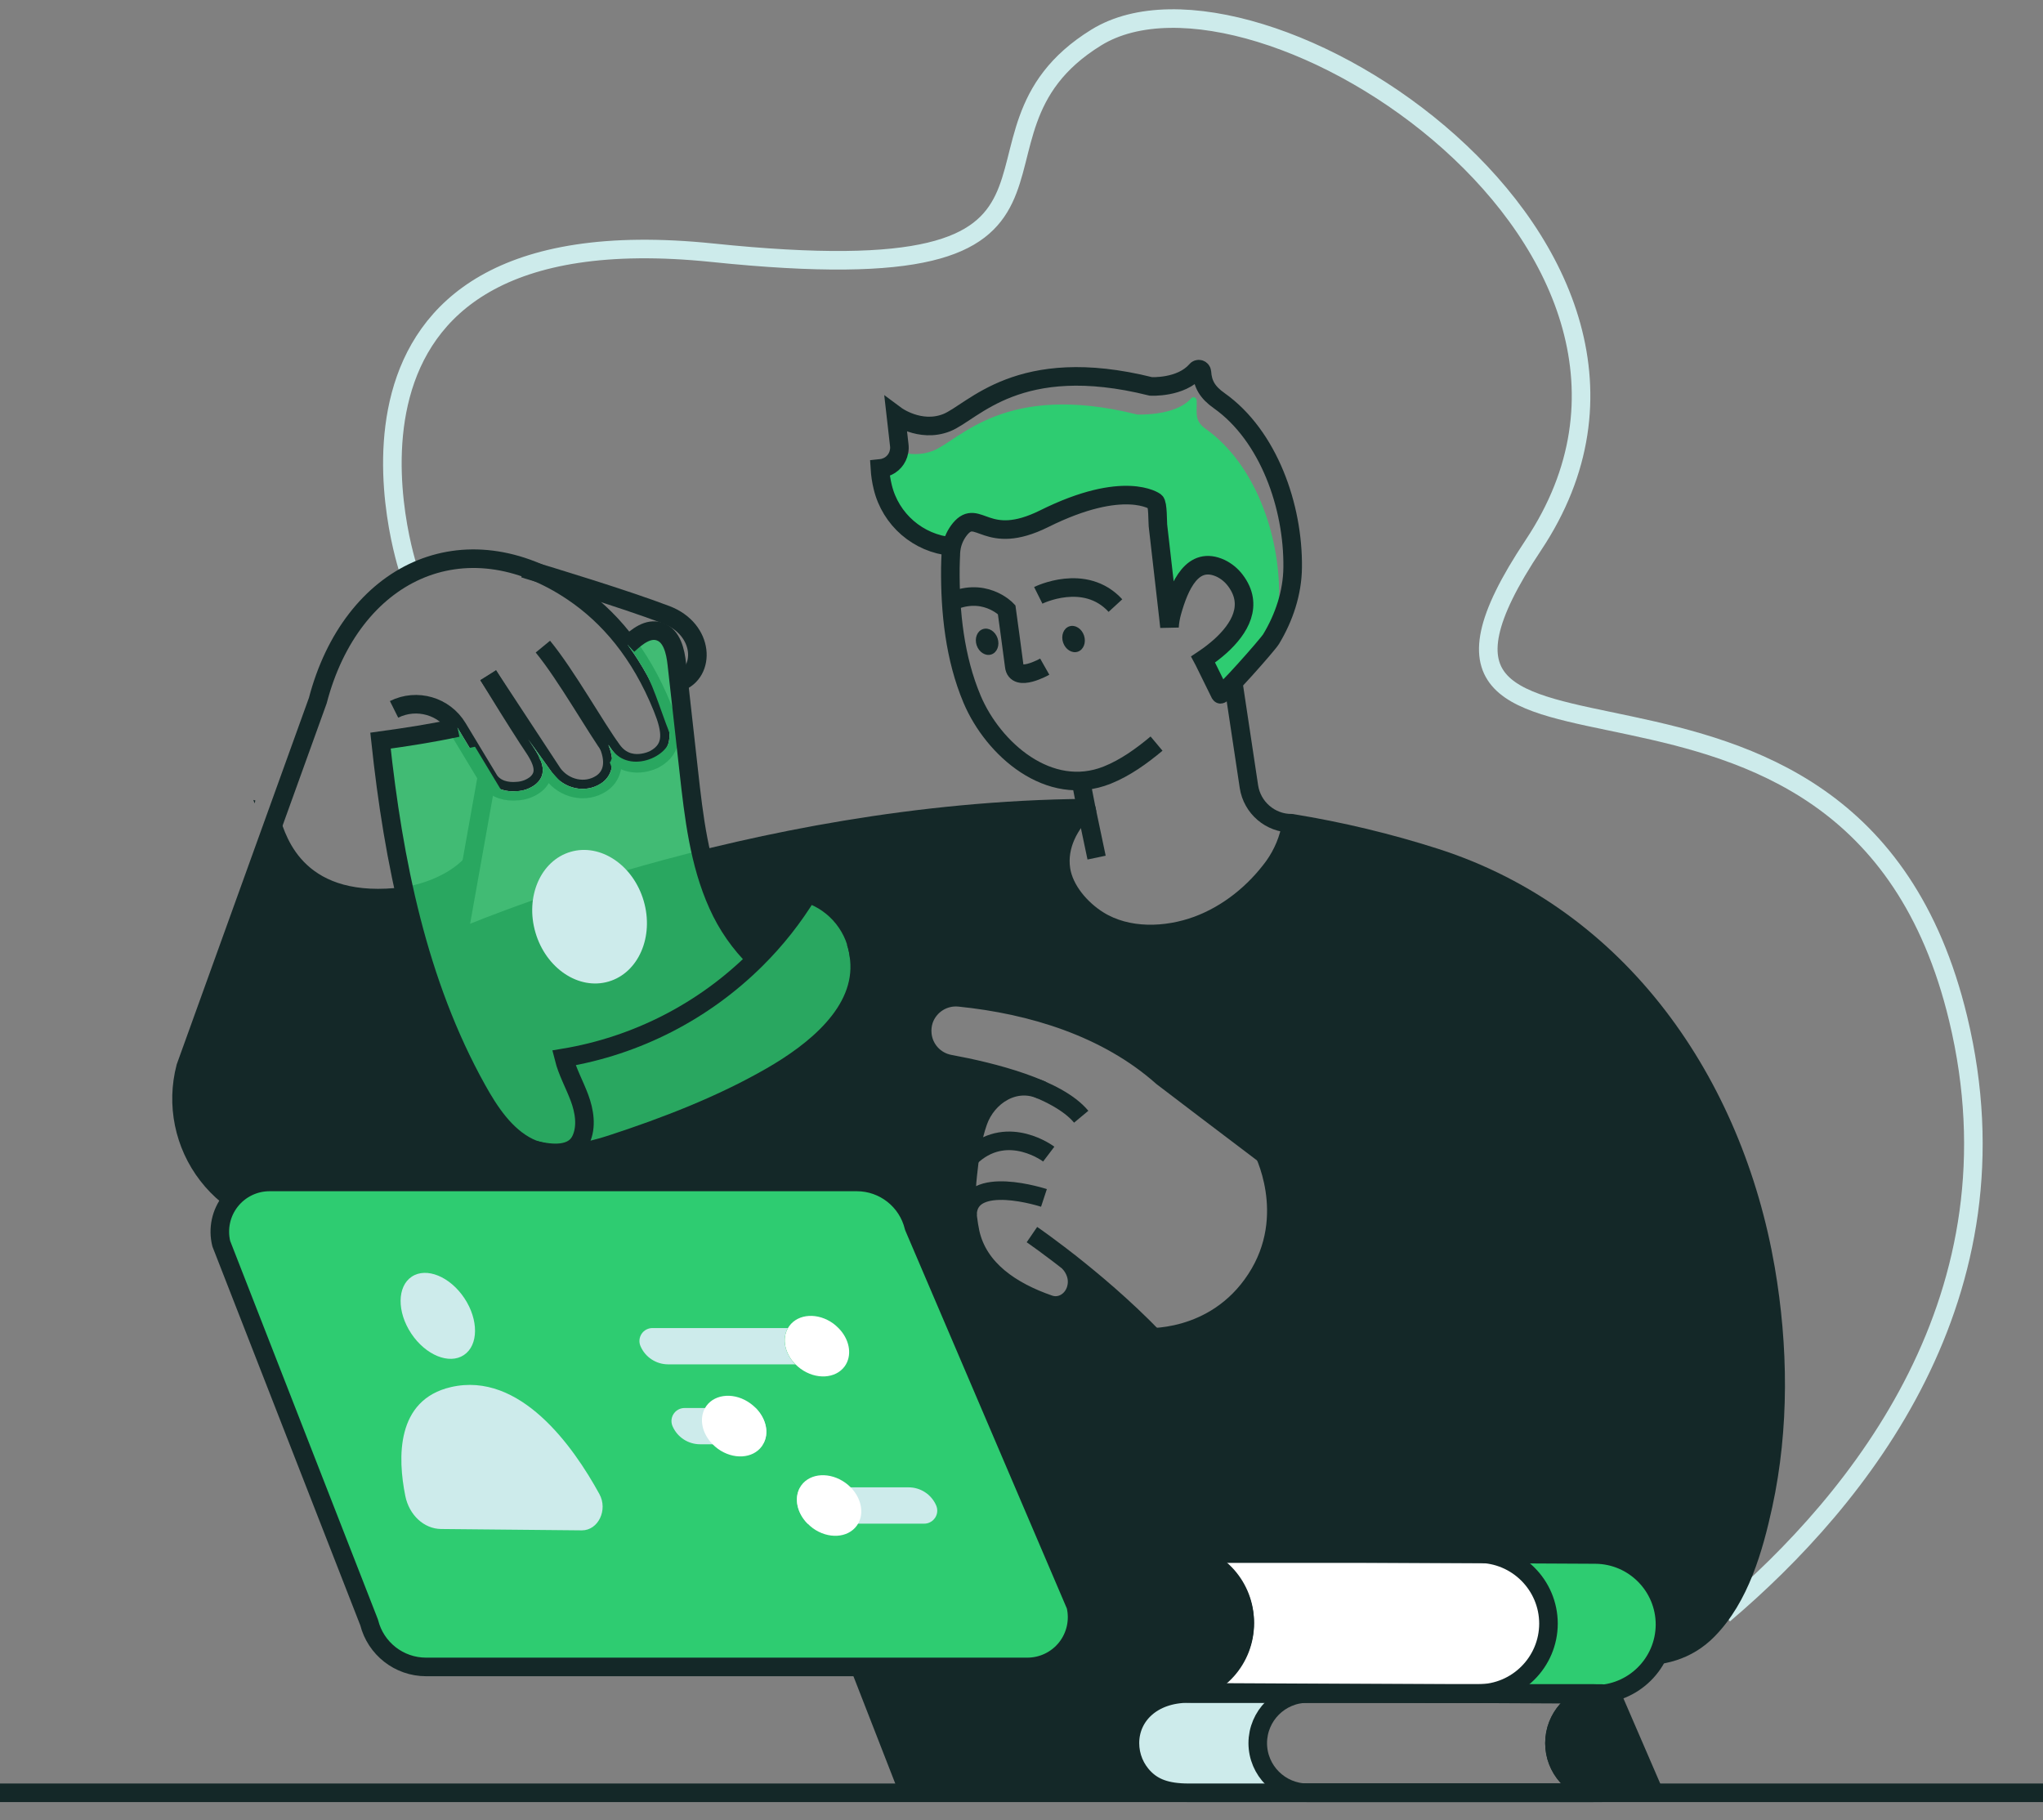 <svg width="110" height="98" viewBox="0 0 110 98" fill="none" xmlns="http://www.w3.org/2000/svg">
<rect x="0" y="0" width="110" height="98" fill="#808080" stroke="none"/>
<path d="M22 30.7C22 30.7 15.421 11.232 38.369 13.608C61.317 15.984 50.353 7.368 59.025 2.02C67.696 -3.327 93.247 13.309 82.557 29.354C71.868 45.4 99.64 30.722 105.434 54.851C109.009 69.741 100.139 80.701 92.821 86.914" stroke="#CDEBEB"/>
<path fill-rule="evenodd" clip-rule="evenodd" d="M77.308 46.188C87.229 49.386 93.335 58.323 95.06 68.31C95.777 72.491 95.831 76.878 94.925 81.041C94.413 83.378 93.673 86.007 91.953 87.763C91.232 88.502 90.281 88.976 89.257 89.108C89.507 88.602 89.638 88.045 89.639 87.481C89.647 85.403 87.974 83.709 85.896 83.692L83.507 83.678L79.932 83.66C79.826 83.647 79.714 83.647 79.602 83.647H77.196L75.168 83.638L64.146 83.579C64.004 83.579 63.856 83.589 63.71 83.603L63.733 83.606C63.819 83.618 63.909 83.631 63.991 83.651C63.896 83.651 63.803 83.659 63.705 83.667L63.691 83.669C65.558 83.898 66.974 85.461 67.017 87.341V87.412C67.02 87.458 67.02 87.504 67.017 87.55C66.907 89.381 65.501 90.87 63.679 91.085C63.775 91.097 63.872 91.105 63.969 91.107C63.879 91.127 63.788 91.142 63.696 91.152L63.713 91.154C63.855 91.167 63.992 91.179 64.134 91.179H63.996C62.039 91.179 60.835 92.382 60.835 93.849C60.837 94.557 61.119 95.237 61.62 95.738C62.105 96.225 62.774 96.523 63.996 96.523H48.931L46.293 89.748L36.987 65.878H16.5C14.417 65.879 12.451 64.915 11.178 63.267C9.904 61.619 9.466 59.473 9.992 57.458L14.941 43.624C14.969 43.703 14.999 43.802 15.035 43.917C15.428 45.199 16.423 48.441 21.731 47.762C22.565 51.557 23.794 55.254 25.685 58.646C26.349 59.84 27.2 61.147 28.471 61.77C28.6 61.833 28.734 61.886 28.872 61.93C30.146 62.343 31.716 62.006 32.923 61.61C35.852 60.653 38.833 59.502 41.507 57.964C43.822 56.642 46.577 54.492 46.274 51.63V51.59C46.134 49.98 45.046 48.608 43.51 48.106C42.725 49.396 41.785 50.587 40.711 51.65C39.851 50.81 39.156 49.815 38.665 48.717C38.314 47.929 38.037 47.111 37.837 46.272C43.615 44.836 50.826 43.575 58.492 43.513C57.588 44.346 56.945 45.54 57.133 46.801C57.298 47.921 58.211 48.959 59.152 49.548C60.715 50.528 62.802 50.447 64.486 49.824C66.136 49.218 67.561 48.054 68.595 46.638C69.083 45.953 69.408 45.166 69.545 44.337V44.324C72.175 44.751 74.77 45.374 77.308 46.188ZM61.6 71.5C61.6 71.5 65.136 71.787 67.213 68.591C69.3 65.4 67.502 62.069 67.502 62.069C67.502 62.069 61.595 57.073 60.584 56.499C59.574 55.924 54.344 53.018 50.989 53.749C47.634 54.479 50.94 57.248 51.118 57.283C51.297 57.319 55.009 58.273 55.009 58.273L53.725 58.95C53.725 58.95 52.639 59.565 52.366 61.419C52.341 61.593 52.309 61.782 52.275 61.983C51.95 63.923 51.432 67.01 54.322 69.191C57.512 71.599 57.833 69.741 57.989 68.519C57.989 68.519 59.938 69.351 60.622 70.569C61.307 71.786 61.6 71.5 61.6 71.5Z" fill="#142828"/>
<path d="M21.726 47.765C21.726 47.765 24.524 47.425 25.571 45.428L24.658 50.55C24.658 50.55 35.788 46.761 37.829 46.272C37.829 46.272 38.486 50.512 41.104 51.65L43.806 48.216C43.806 48.216 47.192 49.071 46.266 53.686C45.339 58.301 32.526 62.159 30.352 62.069C28.179 61.98 25.84 60.643 23.445 53.458L21.726 47.765Z" fill="#142828"/>
<path d="M26.284 36.354C26.993 37.508 27.706 38.659 28.441 39.796C28.895 40.496 29.721 41.495 28.842 42.227C28.556 42.446 28.211 42.574 27.851 42.593C27.286 42.644 26.694 42.508 26.35 42.023L24.639 39.187C23.932 38.014 22.442 37.581 21.217 38.192" stroke="#142828"/>
<path d="M32.756 40.089C33.203 41.152 32.9 41.838 32.377 42.183C31.521 42.744 30.376 42.475 29.77 41.656L26.29 36.36" stroke="#142828"/>
<path d="M29.23 34.814C30.496 36.354 32.093 39.214 32.977 40.408C33.861 41.602 35.227 40.882 35.227 40.882C36.337 40.285 36.149 39.293 35.663 38.09C34.468 35.134 32.762 33.169 30.859 31.881C24.962 27.891 18.912 30.834 17.111 37.72L9.992 57.458C9.466 59.474 9.904 61.619 11.178 63.267C12.451 64.915 14.417 65.879 16.5 65.878H36.987L48.934 96.524" stroke="#142828"/>
<path d="M36.545 36.734C38.011 36.226 37.944 33.886 35.863 33.097C33.564 32.224 29.482 30.99 28.456 30.682C28.45 30.677 28.442 30.674 28.434 30.673C28.362 30.651 28.312 30.633 28.273 30.624L28.215 30.606" stroke="#142828"/>
<path d="M58.215 60.124C56.931 58.581 53.419 57.707 51.126 57.285C50.334 57.136 49.736 56.482 49.659 55.68C49.633 55.416 49.663 55.151 49.748 54.9C50.03 54.108 50.816 53.612 51.651 53.697C55.563 54.093 59.596 55.324 62.579 57.975C62.579 57.975 77.042 69.012 78.769 70.086C79.481 70.519 80.146 70.008 79.664 69.328L79.512 69.069C78.662 67.61 77.656 66.248 76.511 65.007" stroke="#142828"/>
<path d="M58.483 43.511C40.293 43.663 24.659 50.549 24.659 50.549L26.22 41.8" stroke="#142828"/>
<path d="M86.732 91.125C86.732 91.125 84.751 90.677 84.224 92.263C83.698 93.85 83.147 96.374 86.935 96.523C90.723 96.672 88.498 95.927 88.28 94.702C88.061 93.476 86.732 91.125 86.732 91.125Z" fill="#142828"/>
<path d="M56.467 62.137C56.467 62.137 54.329 60.516 52.404 62.159C52.323 62.23 52.252 62.312 52.194 62.403" stroke="#142828"/>
<g opacity="0.77">
<path d="M29.762 41.65C30.373 42.47 31.517 42.737 32.369 42.175C32.886 41.833 33.189 41.151 32.753 40.097C32.833 40.214 32.905 40.316 32.975 40.41C33.858 41.609 35.226 40.887 35.226 40.887C36.335 40.289 36.148 39.298 35.663 38.093C35.188 36.9 34.565 35.77 33.809 34.732C34.304 34.269 34.892 33.801 35.512 34.006C36.18 34.228 36.367 35.067 36.443 35.766C36.478 36.091 36.514 36.413 36.549 36.738L37.085 41.524C37.263 43.113 37.441 44.725 37.829 46.276C38.029 47.114 38.307 47.933 38.658 48.72C39.149 49.818 39.843 50.813 40.704 51.654C41.777 50.59 42.717 49.4 43.502 48.109C45.039 48.612 46.126 49.983 46.266 51.594V51.634C46.569 54.495 43.814 56.645 41.499 57.968C38.825 59.505 35.844 60.657 32.916 61.614C31.708 62.01 30.139 62.347 28.864 61.934C28.727 61.89 28.593 61.837 28.463 61.774C27.192 61.15 26.341 59.844 25.678 58.65C22.5 52.936 21.18 46.375 20.484 39.877C21.875 39.686 23.261 39.472 24.63 39.177C24.63 39.177 24.63 39.187 24.639 39.191L26.217 41.807L26.346 42.025C26.688 42.514 27.281 42.645 27.847 42.596C28.207 42.578 28.552 42.45 28.837 42.229C29.715 41.496 28.891 40.501 28.436 39.8" fill="white"/>
<path d="M29.762 41.65C30.373 42.47 31.517 42.737 32.369 42.175C32.886 41.833 33.189 41.151 32.753 40.097C32.833 40.214 32.905 40.316 32.975 40.41C33.858 41.609 35.226 40.887 35.226 40.887C36.335 40.289 36.148 39.298 35.663 38.093C35.188 36.9 34.565 35.77 33.809 34.732C34.304 34.269 34.892 33.801 35.512 34.006C36.18 34.228 36.367 35.067 36.443 35.766C36.478 36.091 36.514 36.413 36.549 36.738L37.085 41.524C37.263 43.113 37.441 44.725 37.829 46.276C38.029 47.114 38.307 47.933 38.658 48.72C39.149 49.818 39.843 50.813 40.704 51.654C41.777 50.59 42.717 49.4 43.502 48.109C45.039 48.612 46.126 49.983 46.266 51.594V51.634C46.569 54.495 43.814 56.645 41.499 57.968C38.825 59.505 35.844 60.657 32.916 61.614C31.708 62.01 30.139 62.347 28.864 61.934C28.727 61.89 28.593 61.837 28.463 61.774C27.192 61.15 26.341 59.844 25.678 58.65C22.5 52.936 21.18 46.375 20.484 39.877C21.875 39.686 23.261 39.472 24.63 39.177C24.63 39.177 24.63 39.187 24.639 39.191L26.217 41.807L26.346 42.025C26.688 42.514 27.281 42.645 27.847 42.596C28.207 42.578 28.552 42.45 28.837 42.229C29.715 41.496 28.891 40.501 28.436 39.8" fill="#2ECC71"/>
<path d="M30.137 42.037C30.679 42.77 31.604 42.678 32.369 42.175C32.831 41.87 33.21 41.959 32.82 41.017C32.892 41.119 32.902 40.772 32.966 40.849C33.754 41.92 32.975 40.407 32.975 40.407C34.075 41.796 36.47 40.487 36.031 39.413C35.566 38.256 35.078 36.544 34.458 35.689C34.947 35.227 34.853 35.295 35.475 35.663C35.814 35.881 36.031 36.245 36.06 36.647C36.11 37.113 36.16 37.559 36.211 38.014L36.687 42.291C36.847 43.713 37.006 45.149 37.352 46.532C37.531 47.281 37.779 48.011 38.093 48.713C38.53 49.68 39.936 51.289 40.703 52.026C41.658 51.079 42.802 49.338 43.502 48.18C44.847 48.593 44.788 49.879 44.883 51.283V51.32C45.155 53.873 42.696 55.791 40.635 56.973C38.247 58.345 35.586 59.372 32.972 60.228C31.894 60.582 30.493 60.888 29.355 60.514C29.232 60.475 29.113 60.427 28.997 60.371C27.863 59.813 27.103 58.648 26.51 57.581C23.915 52.921 22.711 47.63 22.049 42.326C21.948 41.501 22.518 40.744 23.339 40.614C24.084 40.492 24.826 40.37 25.563 40.206L25.583 40.216L26.991 42.552C27.298 42.986 27.348 42.646 27.853 42.602C28.172 42.574 28.791 42.511 29.037 42.305C29.821 41.652 29.378 41.382 28.973 40.758" fill="#2ECC71"/>
</g>
<path d="M56.209 64.496C56.209 64.496 52.15 63.161 52.089 65.405" stroke="#142828"/>
<path opacity="0.54" d="M19.876 87.355L11.915 66.961C11.716 66.161 11.895 65.314 12.403 64.664C12.91 64.015 13.688 63.635 14.513 63.635H46.132C47.593 63.635 48.864 64.637 49.205 66.058L57.92 86.447C58.111 87.244 57.926 88.084 57.419 88.728C56.911 89.371 56.137 89.746 55.318 89.747H22.942C21.492 89.748 20.228 88.761 19.876 87.355Z" fill="white"/>
<path d="M57.53 67.936C57.53 67.936 58.189 68.54 57.938 69.403C57.752 70.042 57.117 70.445 56.487 70.227C54.483 69.534 52.678 68.356 52.238 66.356C52.03 65.343 51.985 64.303 52.104 63.276C52.201 62.324 52.342 61.296 52.662 60.39C53.151 58.999 54.648 58.03 56.101 58.7" stroke="#142828"/>
<path d="M19.876 87.355L11.915 66.961C11.716 66.161 11.895 65.314 12.403 64.664C12.91 64.015 13.688 63.635 14.513 63.635H46.132C47.593 63.635 48.864 64.637 49.205 66.058L57.92 86.447C58.111 87.244 57.926 88.084 57.419 88.728C56.911 89.371 56.137 89.746 55.318 89.747H22.942C21.492 89.748 20.228 88.761 19.876 87.355Z" fill="#2ECC71"/>
<path fill-rule="evenodd" clip-rule="evenodd" d="M19.876 87.355L11.915 66.961C11.716 66.161 11.895 65.314 12.403 64.664C12.91 64.015 13.688 63.635 14.513 63.635H46.132C47.593 63.635 48.864 64.637 49.205 66.058L57.92 86.447C58.111 87.244 57.926 88.084 57.419 88.728C56.911 89.371 56.137 89.746 55.318 89.747H22.942C21.492 89.748 20.228 88.761 19.876 87.355V87.355Z" stroke="#142828" stroke-linecap="square" stroke-linejoin="round"/>
<path d="M21.041 86.534L13.697 67.711C13.512 66.974 13.679 66.192 14.147 65.593C14.615 64.994 15.333 64.644 16.093 64.644H45.263C46.611 64.643 47.783 65.567 48.098 66.878L56.139 85.689C56.315 86.424 56.145 87.2 55.676 87.793C55.208 88.387 54.494 88.733 53.738 88.734H23.869C22.534 88.735 21.368 87.828 21.041 86.534Z" fill="#2ECC71"/>
<path d="M83.468 83.581L89.061 96.523" stroke="#142828"/>
<path d="M110 96.523H0" stroke="#142828"/>
<path d="M33.809 34.728C34.304 34.265 34.892 33.797 35.512 34.002C36.18 34.225 36.367 35.063 36.443 35.762C36.657 37.684 36.871 39.603 37.085 41.52C37.356 43.965 37.642 46.468 38.658 48.714C39.149 49.812 39.843 50.807 40.704 51.648" stroke="#142828"/>
<path d="M46.266 51.633V51.593C46.126 49.982 45.039 48.611 43.503 48.108C42.717 49.399 41.777 50.589 40.704 51.652C37.889 54.451 34.274 56.304 30.359 56.956C30.547 57.705 30.934 58.387 31.202 59.108C31.47 59.829 31.603 60.664 31.278 61.359C30.867 62.247 29.689 62.13 28.87 61.934C28.862 61.934 28.857 61.934 28.848 61.934" stroke="#142828"/>
<path d="M24.633 39.176C23.264 39.471 21.878 39.684 20.487 39.876C21.182 46.374 22.497 52.935 25.68 58.648C26.344 59.843 27.194 61.149 28.465 61.773C28.595 61.835 28.729 61.889 28.866 61.933C30.141 62.352 31.71 62.008 32.918 61.612C35.851 60.654 38.828 59.504 41.502 57.967C43.81 56.643 46.565 54.494 46.268 51.633C46.24 51.318 46.175 51.007 46.077 50.706" stroke="#142828"/>
<path d="M47.523 26.215C47.943 27.969 49.436 29.259 51.232 29.42C51.305 29.067 51.462 28.738 51.691 28.459C52.669 27.307 53.086 29.469 56.214 27.917C60.548 25.761 62.193 26.998 62.193 26.998C62.337 27.105 62.315 28.098 62.34 28.279C62.462 29.309 62.572 30.334 62.693 31.363C62.766 31.992 62.838 32.615 62.907 33.238C62.966 33.132 63.031 33.03 63.102 32.932C63.497 31.535 64.202 29.885 65.723 30.595C66.03 30.745 66.298 30.965 66.505 31.239C67.513 32.564 66.749 33.843 65.695 34.791C65.43 35.084 65.135 35.349 64.813 35.579C64.987 35.938 65.696 37.365 65.696 37.37C65.769 37.514 68.246 34.71 68.431 34.404C68.707 33.656 68.855 32.866 68.869 32.069C68.909 28.79 67.574 24.973 64.918 23.091C64.26 22.626 64.47 22.177 64.43 21.544C64.424 21.474 64.375 21.415 64.308 21.395C64.24 21.375 64.168 21.399 64.125 21.455C63.293 22.413 61.232 22.318 61.232 22.318C54.08 20.526 51.676 23.706 50.232 24.273C49.643 24.497 48.995 24.507 48.399 24.304C48.327 24.706 48.039 25.036 47.65 25.16L47.686 25.491C47.717 25.744 47.66 26 47.523 26.215H47.523Z" fill="#2ECC71"/>
<path d="M51.237 29.425C49.441 29.264 47.948 27.974 47.528 26.221C47.447 25.892 47.397 25.558 47.376 25.221L47.432 25.215C47.509 25.209 47.585 25.192 47.657 25.166C48.046 25.042 48.335 24.712 48.406 24.31C48.429 24.201 48.433 24.089 48.42 23.978L48.236 22.36C48.236 22.36 49.529 23.322 50.964 22.759C52.399 22.197 54.808 19.017 61.964 20.804C61.964 20.804 63.58 20.899 64.409 19.941C64.451 19.885 64.524 19.861 64.592 19.881C64.659 19.901 64.707 19.96 64.713 20.03C64.756 20.664 64.991 21.113 65.651 21.577C68.306 23.46 69.641 27.275 69.6 30.555C69.587 31.915 69.135 33.258 68.437 34.411C68.253 34.716 65.775 37.52 65.702 37.376C65.702 37.376 64.993 35.945 64.82 35.585L64.778 35.506L64.857 35.453C65.153 35.253 65.434 35.034 65.701 34.797C66.754 33.85 67.519 32.57 66.511 31.245C66.305 30.972 66.037 30.751 65.729 30.601C64.204 29.891 63.503 31.541 63.108 32.938C63.032 33.205 62.985 33.48 62.968 33.757C62.95 33.586 62.931 33.421 62.913 33.25C62.844 32.626 62.772 32.003 62.699 31.375C62.577 30.346 62.462 29.32 62.346 28.29C62.327 28.114 62.346 27.116 62.199 27.009C62.199 27.009 60.553 25.772 56.22 27.928C53.092 29.48 52.675 27.317 51.698 28.471C51.469 28.749 51.311 29.078 51.238 29.431C51.216 29.545 51.202 29.66 51.195 29.775C51.193 29.79 51.193 29.805 51.195 29.82C51.181 30.073 51.176 30.325 51.17 30.572C51.147 32.954 51.408 35.442 52.343 37.654C53.48 40.336 56.488 42.981 59.615 41.731C60.593 41.338 61.469 40.706 62.271 40.035" stroke="#142828"/>
<ellipse cx="53.149" cy="34.553" rx="0.594" ry="0.719" transform="rotate(-18.5 53.149 34.553)" fill="#142828"/>
<ellipse cx="57.803" cy="34.405" rx="0.594" ry="0.719" transform="rotate(-18.5 57.803 34.405)" fill="#142828"/>
<path d="M56.251 35.892C56.251 35.892 54.703 36.771 54.609 35.859C54.579 35.578 54.2 32.824 54.2 32.824C54.2 32.824 52.949 31.498 51.031 32.478" stroke="#142828"/>
<path d="M55.903 32.053C55.903 32.053 58.404 30.804 60.058 32.604" stroke="#142828"/>
<path d="M58.196 42.037L58.483 43.511C57.577 44.346 56.937 45.543 57.124 46.803C57.29 47.92 58.204 48.96 59.142 49.545C60.709 50.523 62.792 50.446 64.479 49.824C66.128 49.213 67.554 48.053 68.588 46.638C69.075 45.954 69.4 45.167 69.537 44.339V44.324" stroke="#142828"/>
<path d="M58.483 43.511L59.043 46.173" stroke="#142828"/>
<path d="M66.4 36.734L67.245 42.35C67.418 43.486 68.395 44.326 69.544 44.324C72.177 44.751 74.773 45.373 77.313 46.187C87.234 49.387 93.34 58.324 95.064 68.309C95.782 72.49 95.835 76.876 94.935 81.034C94.423 83.374 93.682 86.003 91.962 87.756C89.729 90.041 86.302 89.1 83.663 88.067C75.471 84.881 68.657 79.213 62.773 72.722C59.627 69.251 55.562 66.47 55.562 66.47" stroke="#142828"/>
<path d="M23.748 82.321C22.829 82.312 22.028 81.57 21.822 80.537C21.413 78.506 21.306 75.365 24.285 74.679C28.006 73.824 30.869 77.877 32.272 80.438C32.743 81.294 32.209 82.394 31.331 82.394L23.748 82.321Z" fill="#CDEBEB"/>
<ellipse cx="23.573" cy="70.845" rx="1.718" ry="2.534" transform="rotate(-33.64 23.573 70.845)" fill="#CDEBEB"/>
<path d="M86.139 91.193C86.081 91.201 86.016 91.21 85.96 91.223H85.938L77.245 91.178L64.2 91.111C64.15 91.111 64.101 91.111 64.052 91.111C63.955 91.108 63.858 91.101 63.762 91.089C65.587 90.877 66.995 89.384 67.1 87.55C67.103 87.504 67.103 87.458 67.1 87.412V87.341C67.093 85.55 65.829 84.009 64.074 83.651C63.985 83.629 63.887 83.616 63.793 83.603C63.941 83.589 64.087 83.579 64.23 83.579L75.251 83.638L77.28 83.647L80.016 83.66C81.958 83.837 83.446 85.463 83.452 87.412C83.452 87.59 83.439 87.767 83.412 87.943C83.143 89.794 81.56 91.169 79.689 91.178H86.311C85.93 91.178 86.036 91.178 86.139 91.193Z" fill="white"/>
<path d="M68.504 95.738C69.006 96.243 69.688 96.525 70.4 96.523H63.998C62.776 96.523 62.108 96.225 61.622 95.738C61.122 95.236 60.84 94.557 60.838 93.849C60.838 92.382 62.041 91.179 63.998 91.179H70.4C69.319 91.177 68.344 91.828 67.93 92.826C67.516 93.825 67.745 94.975 68.51 95.738H68.504Z" fill="#CDEBEB"/>
<path d="M89.648 87.48C89.646 88.044 89.515 88.601 89.264 89.106C89.085 89.489 88.839 89.836 88.538 90.132C88.042 90.624 87.418 90.968 86.738 91.126C86.457 91.19 86.17 91.223 85.882 91.223C85.941 91.21 86.004 91.201 86.061 91.193C85.958 91.183 85.852 91.179 86.234 91.179H79.611C81.483 91.172 83.067 89.795 83.336 87.943C83.363 87.767 83.377 87.59 83.376 87.412C83.371 85.462 81.882 83.837 79.94 83.66L83.515 83.678L85.903 83.692C87.981 83.709 89.654 85.402 89.648 87.48Z" fill="#2ECC71"/>
<path fill-rule="evenodd" clip-rule="evenodd" d="M89.647 87.478C89.632 89.558 87.938 91.233 85.859 91.224L64.113 91.112C63.967 91.112 63.822 91.101 63.675 91.086C65.573 90.871 67.009 89.271 67.019 87.362C67.029 85.452 65.609 83.837 63.714 83.603C63.86 83.587 64.006 83.58 64.152 83.581L85.898 83.693C87.977 83.707 89.653 85.399 89.647 87.478V87.478Z" stroke="#142828" stroke-linecap="square" stroke-linejoin="round"/>
<path fill-rule="evenodd" clip-rule="evenodd" d="M83.374 87.411C83.37 89.49 81.686 91.174 79.607 91.178H64.135C63.989 91.177 63.843 91.169 63.697 91.153C65.593 90.928 67.021 89.321 67.021 87.412C67.021 85.502 65.593 83.895 63.697 83.67C63.843 83.656 63.989 83.647 64.135 83.647H79.607C81.684 83.651 83.368 85.333 83.374 87.411V87.411Z" stroke="#142828" stroke-linecap="square" stroke-linejoin="round"/>
<path fill-rule="evenodd" clip-rule="evenodd" d="M60.838 93.85C60.838 94.558 61.12 95.237 61.621 95.737C62.109 96.226 62.773 96.523 63.997 96.523H86.233C85.85 96.523 85.954 96.515 86.058 96.506C84.711 96.347 83.696 95.206 83.696 93.85C83.696 92.494 84.711 91.352 86.058 91.194C85.954 91.184 85.85 91.177 86.233 91.177H63.997C62.039 91.178 60.838 92.381 60.838 93.85H60.838Z" stroke="#142828" stroke-linecap="square" stroke-linejoin="round"/>
<path fill-rule="evenodd" clip-rule="evenodd" d="M67.72 93.85C67.723 95.325 68.918 96.519 70.393 96.523H85.748C85.85 96.523 85.954 96.515 86.058 96.506C84.711 96.347 83.696 95.206 83.696 93.85C83.696 92.494 84.711 91.352 86.058 91.194C85.954 91.184 85.85 91.177 85.748 91.177H70.393C68.918 91.181 67.724 92.375 67.72 93.85H67.72Z" stroke="#142828" stroke-linecap="square" stroke-linejoin="round"/>
<path d="M42.829 73.456H35.97C35.329 73.454 34.749 73.075 34.491 72.488C34.392 72.27 34.412 72.017 34.543 71.817C34.673 71.618 34.898 71.499 35.137 71.502H42.428C42.085 72.081 42.26 72.884 42.829 73.456Z" fill="#CDEBEB"/>
<path d="M47.265 72.749C47.264 73.139 46.949 73.454 46.559 73.455H42.829C42.26 72.884 42.085 72.081 42.428 71.499H45.722C46.363 71.499 46.943 71.877 47.202 72.462C47.242 72.553 47.263 72.65 47.265 72.749Z" fill="#2ECC71"/>
<path d="M45.549 73.456C45.529 73.493 45.507 73.529 45.481 73.562C44.993 74.231 43.931 74.295 43.105 73.692C43.008 73.62 42.916 73.541 42.829 73.456C42.26 72.885 42.085 72.082 42.428 71.5C42.448 71.463 42.47 71.427 42.496 71.394C42.984 70.72 44.042 70.66 44.867 71.259C44.966 71.334 45.06 71.415 45.147 71.504C45.711 72.072 45.887 72.87 45.549 73.456Z" fill="white"/>
<path d="M48.989 77.055C48.987 77.445 48.67 77.759 48.28 77.759H41.083C41.43 77.175 41.256 76.378 40.685 75.804H47.447C48.088 75.804 48.669 76.183 48.927 76.77C48.967 76.86 48.989 76.957 48.989 77.055Z" fill="#2ECC71"/>
<path d="M41.083 77.759H37.696C37.055 77.76 36.475 77.382 36.216 76.796C36.176 76.707 36.154 76.61 36.153 76.511C36.153 76.325 36.227 76.145 36.359 76.013C36.491 75.881 36.67 75.807 36.857 75.807H40.685C41.256 76.378 41.433 77.175 41.083 77.759Z" fill="#CDEBEB"/>
<path d="M41.082 77.759C41.066 77.798 41.045 77.834 41.02 77.867C40.531 78.539 39.473 78.6 38.649 78C38.549 77.926 38.455 77.844 38.368 77.756C37.802 77.185 37.628 76.388 37.967 75.8C37.986 75.762 38.009 75.727 38.034 75.692C38.523 75.024 39.585 74.959 40.409 75.564C40.507 75.635 40.599 75.714 40.685 75.8C41.256 76.378 41.433 77.175 41.082 77.759Z" fill="white"/>
<path d="M43.481 82.033H39.171C38.531 82.032 37.951 81.655 37.691 81.07C37.593 80.852 37.612 80.599 37.743 80.398C37.874 80.198 38.098 80.079 38.338 80.081H43.08C42.74 80.667 42.915 81.463 43.481 82.033Z" fill="#2ECC71"/>
<path d="M50.464 81.334C50.462 81.721 50.148 82.034 49.76 82.033H43.481C42.915 81.462 42.74 80.665 43.08 80.078H48.922C49.563 80.078 50.144 80.457 50.402 81.044C50.442 81.136 50.464 81.234 50.464 81.334Z" fill="#CDEBEB"/>
<path d="M46.2 82.033C46.18 82.071 46.158 82.107 46.133 82.141C45.644 82.813 44.587 82.874 43.761 82.274C43.662 82.199 43.569 82.118 43.482 82.029C42.916 81.459 42.741 80.662 43.081 80.074C43.099 80.036 43.121 80 43.147 79.966C43.636 79.298 44.698 79.24 45.523 79.838C45.621 79.909 45.713 79.988 45.799 80.074C46.368 80.652 46.542 81.454 46.2 82.033Z" fill="white"/>
<path d="M13.641 43.068L13.749 43.098L13.708 43.255C13.683 43.194 13.66 43.131 13.641 43.068Z" fill="#142828"/>
<ellipse cx="31.744" cy="49.355" rx="3.036" ry="3.639" transform="rotate(-16.36 31.744 49.355)" fill="#CDEBEB"/>
</svg>
